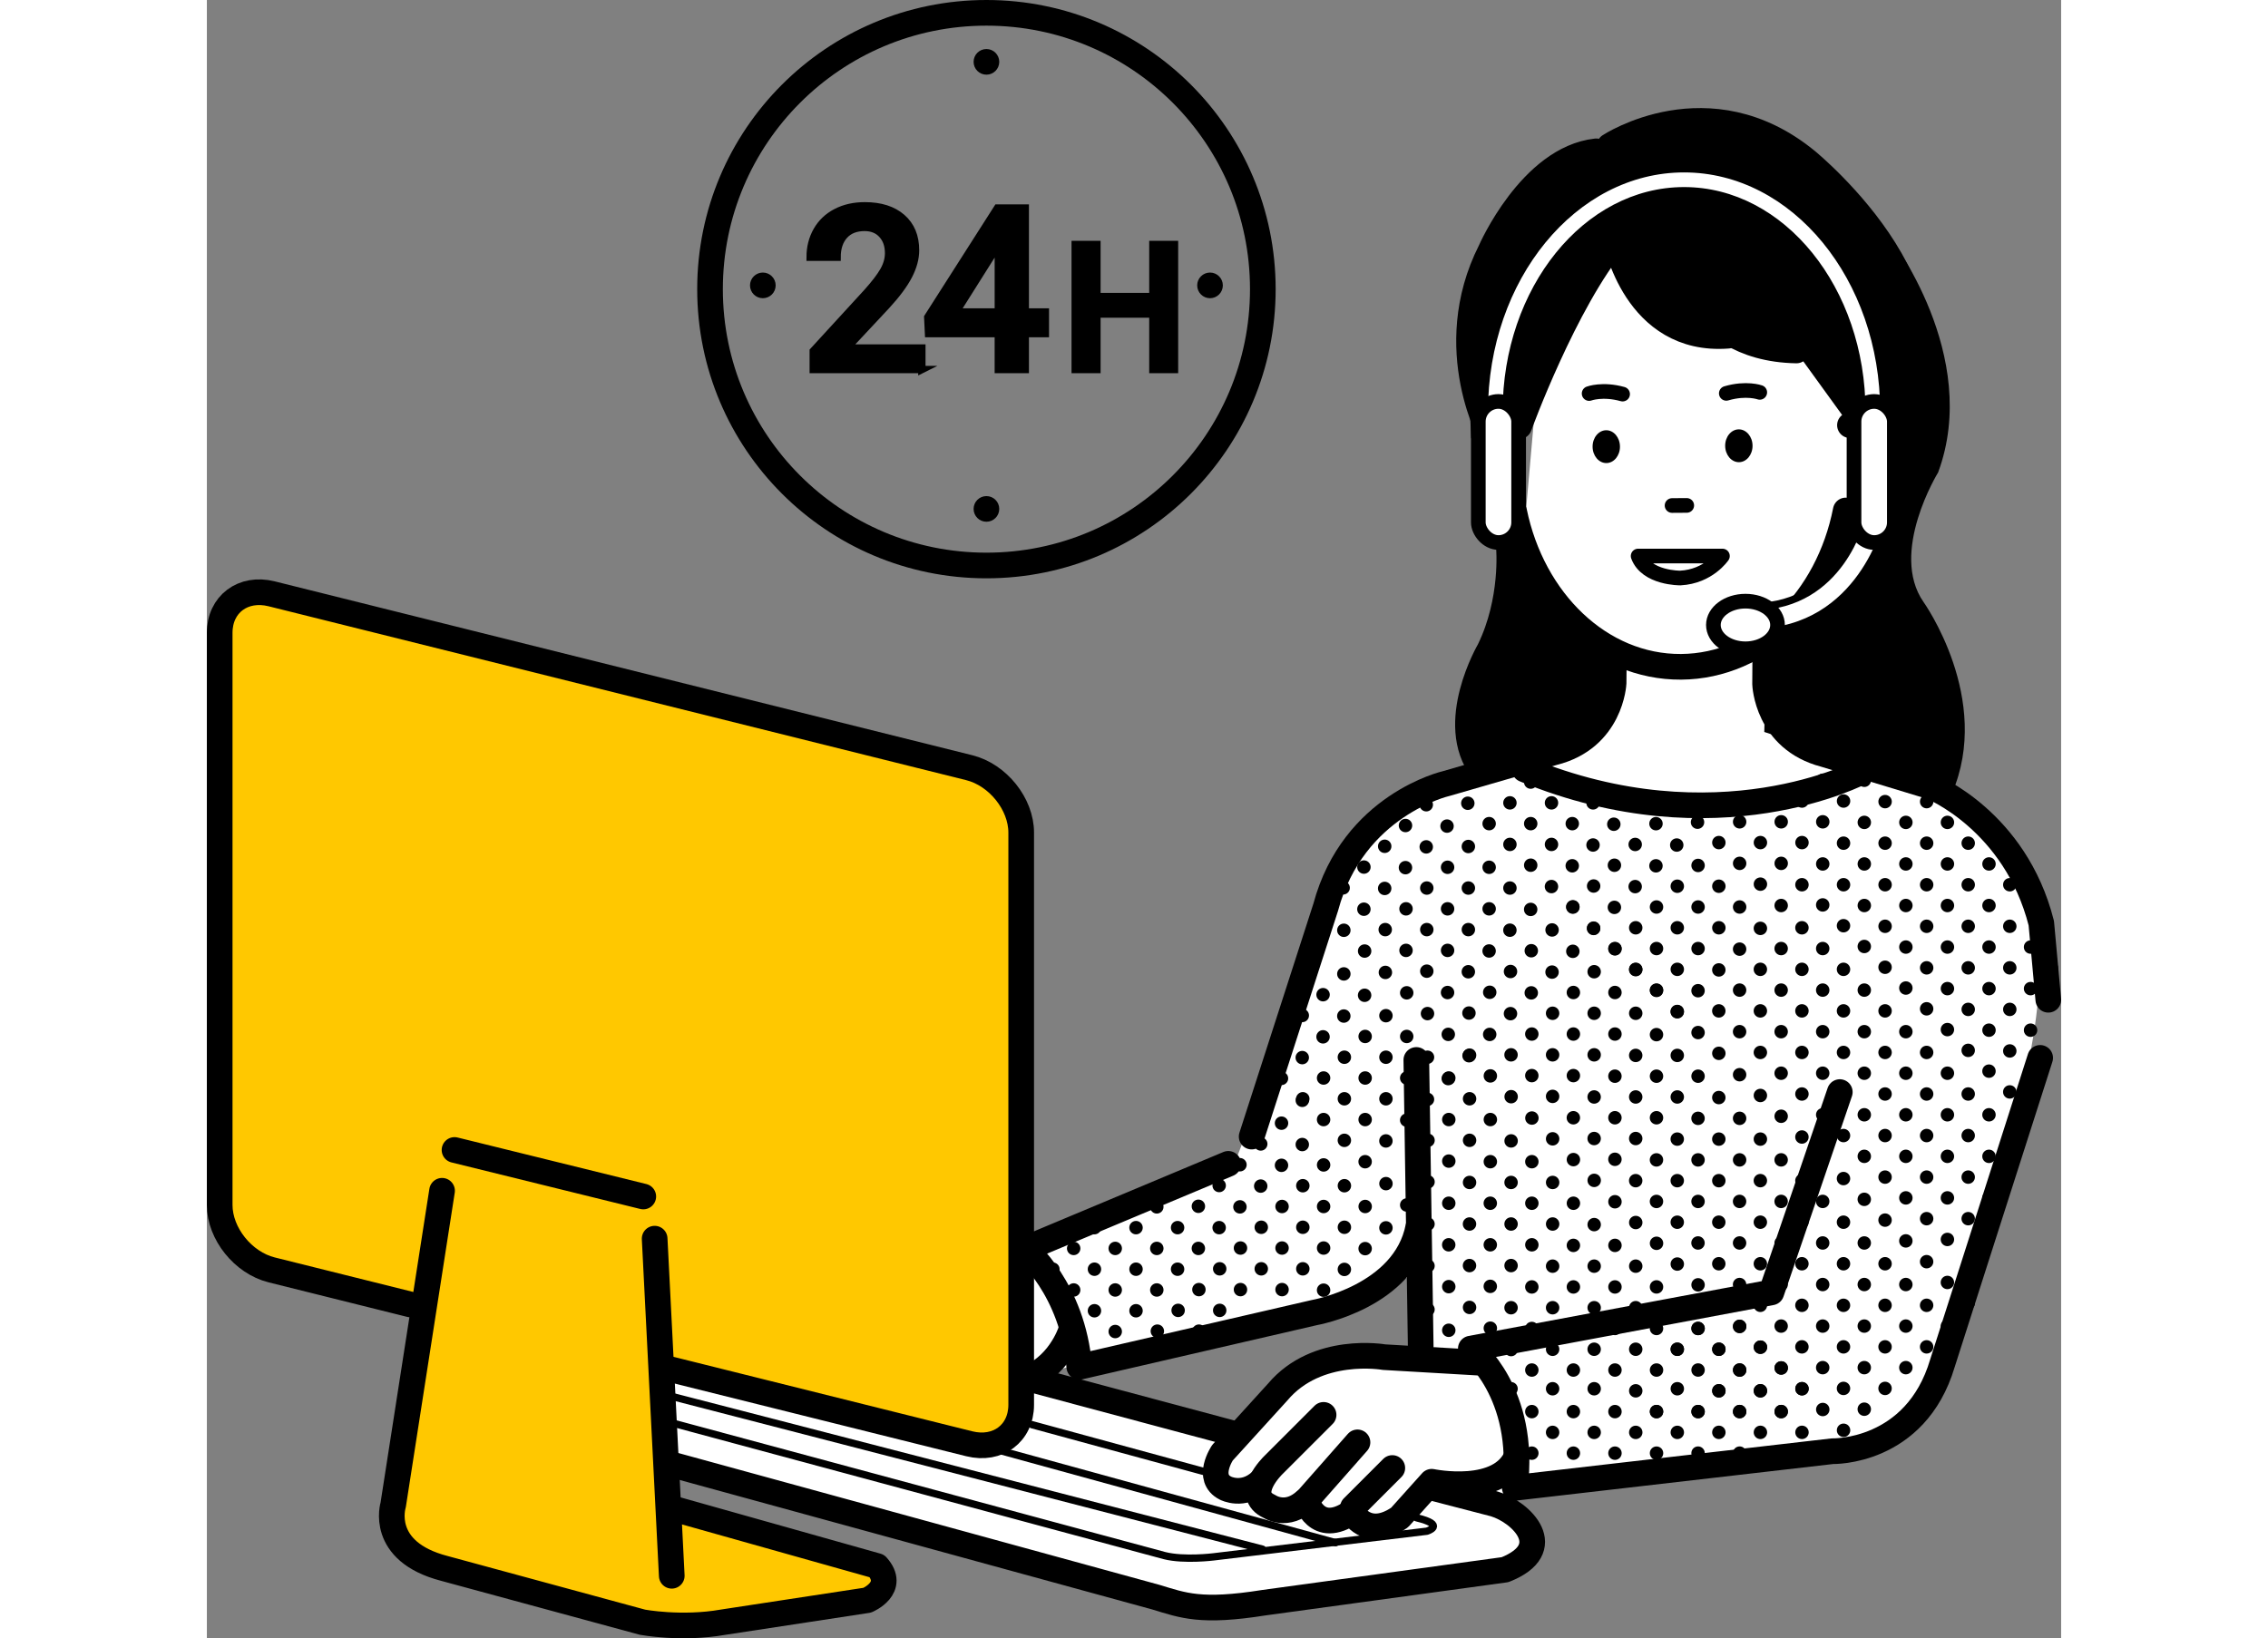 <?xml version="1.0" encoding="UTF-8"?><svg id="_レイヤー_2" xmlns="http://www.w3.org/2000/svg" width="364" height="263" viewBox="0 0 252.943 223.535"><rect x="0" y="0" width="252.943" height="223.535" fill="#808080" stroke="none"/><g id="_レイヤー_1-2"><g><path d="M229.536,32.3s12.552,16.186,6.624,32.165c0,0-6.71,10.908-1.985,17.68,0,0,9.441,13.228,3.866,26.134l-22.076-7.248s-8.656-2.286-3.213-13.756l16.783-54.975Z"/><path d="M1.916,83.591l.167,81.333,4.333,6.833,22.334,6.5-4,28.833,3.666,4.833,31.667,9.333,16-.833,16.5-4.833-28.667-10.167,.167-5.333,65.167,17.833,14.958,.75,31.042-4.25,5.333-3.667-3.333-5.167,0-2,42.833-5,9.333-2.333,7.167-6.833,10.5-38.667c9.667-35.667-7.667-40.5-7.667-40.5l-20.217-14.235,9.717-23.598-.333-16.167-7.5-16.167c-4.667-31-38.333-2.333-38.333-2.333l-4.5,51.167,7.5,10.833-22.5,10.667-7.834,8.667-15.166,39.5-30,10.667,1.333-55-5.5-8.833L8.583,81.425l-6.667,2.167Zm112.167,103.833l50-13.167,1.5,9.833-13.667,1-5.833,4.833-5.333,5.5-26.667-8Z" fill="#fff"/><polygon points="31.533 149.439 25.417 205.34 28.416 211.925 60.083 221.258 66.283 222.189 86.033 219.939 93.033 214.939 63.533 206.439 62.283 153.189 31.533 149.439" fill="#ffc800"/><polygon points="2.283 83.939 8.033 81.439 105.283 105.189 110.783 111.939 111.533 192.439 107.283 197.189 62.033 185.939 60.033 162.939 33.533 157.189 29.283 178.439 6.033 172.939 1.783 164.689 2.283 83.939" fill="#ffc800"/><polygon points="172.461 59.805 171.701 41.954 177.949 29.373 188.23 20.768 198.305 17.494 211.189 17.708 227.452 31.696 234.145 45.827 229.404 58.727 223.527 57.256 216.814 47.984 206.885 45.239 197.233 43.026 190.502 33.92 179.635 58.565 172.461 59.805"/><path d="M223.56,69.651c-2.383,12.17-11.508,21.259-22.463,21.331-10.997,.072-20.271-8.968-22.77-21.178" fill="none" stroke="#000" stroke-linecap="round" stroke-linejoin="round" stroke-width="3.5"/><path d="M224.135,58.013c4.06-.027,7.374,3.529,7.403,7.942,.029,4.413-3.239,8.011-7.298,8.038" fill="none" stroke="#000" stroke-linecap="round" stroke-linejoin="round" stroke-width="3.5"/><path d="M191.928,89.477l-.034,3.727s-.341,7.529-8.221,9.478l-14.639,4.238s-12.664,2.883-16.408,16.859l-10.105,31.302" fill="none" stroke="#000" stroke-linecap="round" stroke-linejoin="round" stroke-width="3.5"/><path d="M212.593,88.191l-.034,5.144s.242,7.533,8.096,9.585l14.583,4.429s11.436,4.582,14.997,18.606l.958,10.458" fill="none" stroke="#000" stroke-linecap="round" stroke-linejoin="round" stroke-width="3.5"/><path d="M188.555,53.696s1.832-.687,4.567,.076" fill="none" stroke="#000" stroke-linecap="round" stroke-linejoin="round" stroke-width="2"/><path d="M211.832,53.536s-1.841-.663-4.565,.136" fill="none" stroke="#000" stroke-linecap="round" stroke-linejoin="round" stroke-width="2"/><ellipse cx="190.896" cy="60.943" rx="1.867" ry="2.24" transform="translate(-.395 1.251) rotate(-.375)"/><ellipse cx="208.981" cy="60.823" rx="1.867" ry="2.24" transform="translate(-.394 1.369) rotate(-.375)"/><line x1="199.869" y1="68.974" x2="201.873" y2="68.961" fill="none" stroke="#000" stroke-linecap="round" stroke-linejoin="round" stroke-width="2"/><path d="M179.008,58.163s6.183-16.992,13.209-25.423c0,0,2.599,14.05,15.277,13.068" fill="none" stroke="#000" stroke-linecap="round" stroke-linejoin="round" stroke-width="3.5"/><path d="M200.274,33.464s1.463,14.081,16.559,14.355" fill="none" stroke="#000" stroke-linecap="round" stroke-linejoin="round" stroke-width="3.5"/><path d="M175.449,60.04s-7.14-12.372-.333-25.833c0,0,5.475-12.571,14.413-13.561" fill="none" stroke="#000" stroke-linecap="round" stroke-linejoin="round" stroke-width="3.5"/><path d="M191.337,19.929s13.534-8.936,26.896,2.019c0,0,24.916,20.334,10.299,36.082" fill="none" stroke="#000" stroke-linecap="round" stroke-linejoin="round" stroke-width="3.5"/><path d="M225.748,105.287s-19.736,10.538-45.999-.301" fill="none" stroke="#000" stroke-linecap="round" stroke-linejoin="round" stroke-width="3.5"/><path d="M177.615,74.706s.667,7.167-2.667,14c0,0-5.858,9.983-.983,16.358" fill="none" stroke="#000" stroke-linecap="round" stroke-linejoin="round" stroke-width="3.5"/><path d="M226.851,74.159s-.288,7.002,2.078,11.987c0,0,7.41,9.368,.487,19.183" fill="none" stroke="#000" stroke-linecap="round" stroke-linejoin="round" stroke-width="3.5"/><polygon points="224.56 74.13 212.752 87.275 212.449 99.873 229.084 105.293 232.391 97.938 228.655 87.478 224.56 74.13"/><path d="M179.449,77.54l5.5,6.407,6.72,6.088-.632,8.984-7.566,4.885-9.104,2.037s-4.839-7.457-.919-12.734c0,0,5.016-12.755,6-15.667Z"/><g><path d="M225.757,56.65v-.5c0-16.611-10.879-30.125-24.25-30.125s-24.25,13.514-24.25,30.125v.5h-3v-.5c0-18.265,12.225-33.125,27.25-33.125s27.25,14.86,27.25,33.125v.5h-3Z" fill="#fff"/><path d="M201.507,23.525c14.75,0,26.75,14.636,26.75,32.625h-2c0-16.887-11.103-30.625-24.75-30.625s-24.75,13.738-24.75,30.625h-2c0-17.989,12-32.625,26.75-32.625m0-1c-15.301,0-27.75,15.084-27.75,33.625v1h4v-1c0-16.335,10.654-29.625,23.75-29.625,13.096,0,23.75,13.29,23.75,29.625v1h4v-1c0-18.541-12.449-33.625-27.75-33.625h0Z"/></g><rect x="173.44" y="54.775" width="5.5" height="19.25" rx="2.75" ry="2.75" fill="#fff" stroke="#000" stroke-miterlimit="10" stroke-width="2"/><g><path d="M210.723,82.784l.5-.009c11.708-.22,14.464-11.887,14.575-12.383l.11-.487,3.415,.763-.108,.488c-.033,.148-3.478,14.847-17.926,15.12l-.5,.009-.066-3.5Z" fill="#fff"/><path d="M226.287,70.502l2.44,.545c-.032,.145-3.377,14.463-17.447,14.729l-.047-2.5c12.083-.228,14.938-12.261,15.054-12.773m-.757-1.194l-.219,.974c-.108,.481-2.777,11.78-14.097,11.993l-1,.019,.019,1,.047,2.5,.019,1,1-.019c14.837-.28,18.37-15.358,18.404-15.511l.218-.976-.976-.218-2.44-.545-.975-.218h0Z"/></g><rect x="224.69" y="54.775" width="5.5" height="19.25" rx="2.75" ry="2.75" fill="#fff" stroke="#000" stroke-miterlimit="10" stroke-width="2"/><ellipse cx="209.882" cy="85.275" rx="4.375" ry="3.25" fill="#fff" stroke="#000" stroke-miterlimit="10" stroke-width="2"/><path d="M62.993,186.77l41.004,10.223c3.898,.972,7.087-1.422,7.087-5.32l0-78.072c0-3.898-3.189-7.882-7.087-8.854L8.837,81.022c-3.898-.972-7.087,1.422-7.087,5.32l-0,78.072c-0,3.898,3.189,7.882,7.087,8.854l18.922,4.718" fill="none" stroke="#000" stroke-linecap="round" stroke-linejoin="round" stroke-width="3.5"/><line x1="61.083" y1="169.007" x2="63.417" y2="215.007" fill="none" stroke="#000" stroke-linecap="round" stroke-linejoin="round" stroke-width="3.5"/><path d="M32.083,162.474l-6.667,42.866s-2,6.333,7,8.667l27,7.333s5.333,1,11,0l19.667-3s4-1.667,1.333-4.667l-27.958-7.874" fill="none" stroke="#000" stroke-linecap="round" stroke-linejoin="round" stroke-width="3.5"/><line x1="59.533" y1="163.256" x2="33.783" y2="156.906" fill="none" stroke="#000" stroke-linecap="round" stroke-linejoin="round" stroke-width="3.5"/><path d="M222.75,149.007l-9.333,27.333-41,7.667s7.667,6,6,19l43.333-5s11.333,.333,15-12l13.333-41.667" fill="none" stroke="#000" stroke-linecap="round" stroke-linejoin="round" stroke-width="3.5"/><path d="M139.333,158.8l-27.75,11.625s6.55,5.368,7.425,16.076l32.075-7.409s12.333-2.167,14.167-11.667" fill="none" stroke="#000" stroke-linecap="round" stroke-linejoin="round" stroke-width="3.5"/><line x1="140.333" y1="195.675" x2="111.833" y2="188.05" fill="none" stroke="#000" stroke-linecap="round" stroke-linejoin="round" stroke-width="3.5"/><path d="M63.333,199.8l66.125,18.125c3.712,1.123,6.125,2.125,14.75,.75l32.875-4.5c7.25-2.875,2.27-7.845-1.442-8.968l-8.308-2.157" fill="none" stroke="#000" stroke-linecap="round" stroke-linejoin="round" stroke-width="3.5"/><path d="M173.458,185.925l-12.875-.75s-9.125-1.625-14.5,4.75l-7.542,8.292s-2.333,3.458,.417,4.833c0,0,2.375,1.25,4.75-.875" fill="none" stroke="#000" stroke-linecap="round" stroke-linejoin="round" stroke-width="3.5"/><path d="M152.333,193.05l-6.875,6.875s-4.125,4-.5,5.625c0,0,2.375,1.625,5-.875,0,0,1.375,5,6.25,1.625,0,0,2,3.875,6.5,.75l4.375-4.875s9.5,1.999,11.667-3.667" fill="none" stroke="#000" stroke-linecap="round" stroke-linejoin="round" stroke-width="3.5"/><line x1="156.958" y1="196.8" x2="150.458" y2="204.175" fill="none" stroke="#000" stroke-linecap="round" stroke-linejoin="round" stroke-width="3.5"/><line x1="161.708" y1="200.3" x2="156.333" y2="205.675" fill="none" stroke="#000" stroke-linecap="round" stroke-linejoin="round" stroke-width="3.5"/><path d="M117.833,181.675s-1.625,5.125-6.625,6.625" fill="none" stroke="#000" stroke-linecap="round" stroke-linejoin="round" stroke-width="3.5"/><line x1="164.984" y1="144.624" x2="165.583" y2="183.758" fill="none" stroke="#000" stroke-linecap="round" stroke-linejoin="round" stroke-width="3.5"/><g><circle cx="220.42" cy="123.471" r=".917"/><circle cx="217.585" cy="126.59" r=".917"/><circle cx="214.75" cy="129.425" r=".917"/><circle cx="211.915" cy="132.26" r=".917"/><circle cx="209.08" cy="135.095" r=".917"/><circle cx="206.245" cy="137.93" r=".917"/></g><g><circle cx="223.255" cy="126.306" r=".917"/><circle cx="220.42" cy="129.425" r=".917"/><circle cx="217.585" cy="132.26" r=".917"/><circle cx="214.75" cy="135.095" r=".917"/><circle cx="211.915" cy="137.93" r=".917"/><circle cx="209.08" cy="140.765" r=".917"/></g><g><circle cx="226.09" cy="129.141" r=".917"/><circle cx="223.255" cy="132.26" r=".917"/><circle cx="220.42" cy="135.095" r=".917"/><circle cx="217.585" cy="137.93" r=".917"/><circle cx="214.75" cy="140.765" r=".917"/><circle cx="211.915" cy="143.6" r=".917"/></g><g><circle cx="228.925" cy="131.976" r=".917"/><circle cx="226.09" cy="135.095" r=".917"/><circle cx="223.255" cy="137.93" r=".917"/><circle cx="220.42" cy="140.765" r=".917"/><circle cx="217.585" cy="143.6" r=".917"/><circle cx="214.75" cy="146.435" r=".917"/></g><g><circle cx="231.76" cy="134.811" r=".917"/><circle cx="228.925" cy="137.93" r=".917"/><circle cx="226.09" cy="140.765" r=".917"/><circle cx="223.255" cy="143.6" r=".917"/><circle cx="220.42" cy="146.435" r=".917"/><circle cx="217.585" cy="149.27" r=".917"/></g><g><circle cx="234.595" cy="137.646" r=".917"/><circle cx="231.76" cy="140.765" r=".917"/><circle cx="228.925" cy="143.6" r=".917"/><circle cx="226.09" cy="146.435" r=".917"/><circle cx="223.255" cy="149.27" r=".917"/><circle cx="220.42" cy="152.105" r=".917"/></g><g><circle cx="237.43" cy="140.481" r=".917"/><circle cx="234.595" cy="143.6" r=".917"/><circle cx="231.76" cy="146.435" r=".917"/><circle cx="228.925" cy="149.27" r=".917"/><circle cx="226.09" cy="152.105" r=".917"/><circle cx="223.255" cy="154.94" r=".917"/></g><g><circle cx="240.265" cy="143.316" r=".917"/><circle cx="237.43" cy="146.435" r=".917"/><circle cx="234.595" cy="149.27" r=".917"/><circle cx="231.76" cy="152.105" r=".917"/><circle cx="228.925" cy="154.94" r=".917"/><circle cx="226.09" cy="157.775" r=".917"/></g><g><circle cx="243.1" cy="146.151" r=".917"/><circle cx="240.265" cy="149.27" r=".917"/><circle cx="237.43" cy="152.105" r=".917"/><circle cx="234.595" cy="154.94" r=".917"/><circle cx="231.76" cy="157.775" r=".917"/><circle cx="228.925" cy="160.61" r=".917"/></g><g><circle cx="245.935" cy="148.986" r=".917"/><circle cx="243.1" cy="152.105" r=".917"/><circle cx="240.265" cy="154.94" r=".917"/><circle cx="237.43" cy="157.775" r=".917"/><circle cx="234.595" cy="160.61" r=".917"/><circle cx="231.76" cy="163.445" r=".917"/></g><g><circle cx="245.935" cy="154.94" r=".917"/><circle cx="243.1" cy="157.775" r=".917"/><circle cx="240.265" cy="160.61" r=".917"/><circle cx="237.43" cy="163.445" r=".917"/><circle cx="234.595" cy="166.28" r=".917"/></g><g><circle cx="243.1" cy="163.445" r=".917"/><circle cx="240.265" cy="166.28" r=".917"/><circle cx="237.43" cy="169.115" r=".917"/></g><g><circle cx="197.748" cy="135.136" r=".917"/><circle cx="194.913" cy="138.255" r=".917"/><circle cx="192.078" cy="141.09" r=".917"/><circle cx="189.243" cy="143.925" r=".917"/><circle cx="186.408" cy="146.76" r=".917"/><circle cx="183.573" cy="149.595" r=".917"/></g><g><circle cx="194.913" cy="132.301" r=".917"/><circle cx="192.078" cy="135.42" r=".917"/><circle cx="189.243" cy="138.255" r=".917"/><circle cx="186.408" cy="141.09" r=".917"/><circle cx="183.573" cy="143.925" r=".917"/><circle cx="180.738" cy="146.76" r=".917"/></g><g><circle cx="192.078" cy="129.466" r=".917"/><circle cx="189.243" cy="132.585" r=".917"/><circle cx="186.408" cy="135.42" r=".917"/><circle cx="183.573" cy="138.255" r=".917"/><circle cx="180.738" cy="141.09" r=".917"/><circle cx="177.903" cy="143.925" r=".917"/></g><g><circle cx="206.25" cy="143.721" r=".917"/><circle cx="203.415" cy="146.84" r=".917"/><circle cx="200.58" cy="149.675" r=".917"/><circle cx="197.745" cy="152.51" r=".917"/><circle cx="194.91" cy="155.345" r=".917"/><circle cx="192.075" cy="158.18" r=".917"/></g><g><circle cx="203.415" cy="140.886" r=".917"/><circle cx="200.58" cy="144.005" r=".917"/><circle cx="197.745" cy="146.84" r=".917"/><circle cx="194.91" cy="149.675" r=".917"/><circle cx="192.075" cy="152.51" r=".917"/><circle cx="189.24" cy="155.345" r=".917"/></g><g><circle cx="200.58" cy="138.051" r=".917"/><circle cx="197.745" cy="141.17" r=".917"/><circle cx="194.91" cy="144.005" r=".917"/><circle cx="192.075" cy="146.84" r=".917"/><circle cx="189.24" cy="149.675" r=".917"/><circle cx="186.405" cy="152.51" r=".917"/></g><g><circle cx="186.337" cy="123.768" r=".917"/><circle cx="183.502" cy="126.886" r=".917"/><circle cx="180.667" cy="129.721" r=".917"/><circle cx="177.832" cy="132.556" r=".917"/><circle cx="174.997" cy="135.391" r=".917"/><circle cx="172.162" cy="138.226" r=".917"/></g><g><circle cx="189.168" cy="126.683" r=".917"/><circle cx="186.333" cy="129.801" r=".917"/><circle cx="183.498" cy="132.636" r=".917"/><circle cx="180.663" cy="135.471" r=".917"/><circle cx="177.828" cy="138.306" r=".917"/><circle cx="174.993" cy="141.141" r=".917"/></g><circle cx="211.922" cy="120.636" r=".917"/><circle cx="209.087" cy="123.755" r=".917"/><circle cx="206.252" cy="126.59" r=".917"/><circle cx="203.417" cy="129.425" r=".917"/><circle cx="200.582" cy="132.26" r=".917"/><circle cx="197.747" cy="135.095" r=".917"/><circle cx="209.087" cy="117.801" r=".917"/><circle cx="206.252" cy="120.92" r=".917"/><circle cx="203.417" cy="123.755" r=".917"/><circle cx="200.582" cy="126.59" r=".917"/><circle cx="197.747" cy="129.425" r=".917"/><circle cx="194.912" cy="132.26" r=".917"/><g><circle cx="206.252" cy="114.966" r=".917"/><circle cx="203.417" cy="118.085" r=".917"/><circle cx="200.582" cy="120.92" r=".917"/><circle cx="197.747" cy="123.755" r=".917"/><circle cx="194.912" cy="126.59" r=".917"/><circle cx="192.077" cy="129.425" r=".917"/></g><circle cx="214.753" cy="123.551" r=".917"/><circle cx="214.757" cy="117.801" r=".917"/><circle cx="211.922" cy="114.966" r=".917"/><circle cx="209.087" cy="112.131" r=".917"/><circle cx="217.588" cy="120.716" r=".917"/><circle cx="217.592" cy="114.966" r=".917"/><circle cx="214.757" cy="112.131" r=".917"/><circle cx="220.423" cy="117.881" r=".917"/><circle cx="220.427" cy="112.131" r=".917"/><circle cx="217.592" cy="109.296" r=".917"/><circle cx="223.258" cy="115.046" r=".917"/><circle cx="223.262" cy="109.296" r=".917"/><circle cx="220.427" cy="106.461" r=".917"/><circle cx="226.093" cy="112.211" r=".917"/><circle cx="226.097" cy="106.461" r=".917"/><circle cx="223.262" cy="103.626" r=".917"/><circle cx="228.928" cy="109.376" r=".917"/><circle cx="223.258" cy="120.716" r=".917"/><circle cx="226.093" cy="117.881" r=".917"/><circle cx="228.928" cy="115.046" r=".917"/><circle cx="231.763" cy="112.211" r=".917"/><circle cx="226.093" cy="123.551" r=".917"/><circle cx="228.928" cy="120.716" r=".917"/><circle cx="231.763" cy="117.881" r=".917"/><circle cx="234.598" cy="115.046" r=".917"/><circle cx="228.928" cy="126.386" r=".917"/><circle cx="231.763" cy="123.551" r=".917"/><circle cx="234.598" cy="120.716" r=".917"/><circle cx="237.433" cy="117.881" r=".917"/><circle cx="231.763" cy="129.221" r=".917"/><circle cx="234.598" cy="126.386" r=".917"/><circle cx="237.433" cy="123.551" r=".917"/><circle cx="240.268" cy="120.716" r=".917"/><circle cx="234.598" cy="132.056" r=".917"/><circle cx="237.433" cy="129.221" r=".917"/><circle cx="240.268" cy="126.386" r=".917"/><circle cx="243.103" cy="123.551" r=".917"/><circle cx="234.598" cy="109.376" r=".917"/><circle cx="237.433" cy="112.211" r=".917"/><circle cx="240.268" cy="115.046" r=".917"/><circle cx="243.103" cy="117.881" r=".917"/><circle cx="245.938" cy="120.716" r=".917"/><circle cx="237.433" cy="134.891" r=".917"/><circle cx="240.268" cy="132.056" r=".917"/><circle cx="243.103" cy="129.221" r=".917"/><circle cx="245.938" cy="126.386" r=".917"/><circle cx="240.268" cy="137.726" r=".917"/><circle cx="243.103" cy="134.891" r=".917"/><circle cx="245.938" cy="132.056" r=".917"/><circle cx="248.773" cy="129.221" r=".917"/><circle cx="243.103" cy="140.561" r=".917"/><circle cx="245.938" cy="137.726" r=".917"/><circle cx="248.773" cy="134.891" r=".917"/><circle cx="251.608" cy="132.056" r=".917"/><circle cx="245.938" cy="143.396" r=".917"/><circle cx="248.773" cy="140.561" r=".917"/><circle cx="211.918" cy="126.67" r=".917"/><circle cx="209.083" cy="129.505" r=".917"/><circle cx="206.248" cy="132.34" r=".917"/><circle cx="203.413" cy="135.175" r=".917"/><circle cx="200.578" cy="138.01" r=".917"/><g><circle cx="200.51" cy="109.268" r=".917"/><circle cx="197.675" cy="112.386" r=".917"/><circle cx="194.84" cy="115.221" r=".917"/><circle cx="192.005" cy="118.056" r=".917"/><circle cx="189.17" cy="120.891" r=".917"/><circle cx="186.335" cy="123.726" r=".917"/></g><g><circle cx="203.342" cy="112.183" r=".917"/><circle cx="200.507" cy="115.301" r=".917"/><circle cx="197.672" cy="118.136" r=".917"/><circle cx="194.837" cy="120.971" r=".917"/><circle cx="192.002" cy="123.806" r=".917"/><circle cx="189.167" cy="126.641" r=".917"/></g><circle cx="180.587" cy="118.051" r=".917"/><circle cx="177.752" cy="121.17" r=".917"/><circle cx="174.917" cy="124.005" r=".917"/><circle cx="172.082" cy="126.84" r=".917"/><circle cx="169.247" cy="129.675" r=".917"/><circle cx="166.412" cy="132.51" r=".917"/><g><circle cx="177.752" cy="115.216" r=".917"/><circle cx="174.917" cy="118.335" r=".917"/><circle cx="172.082" cy="121.17" r=".917"/><circle cx="169.247" cy="124.005" r=".917"/><circle cx="166.412" cy="126.84" r=".917"/><circle cx="163.577" cy="129.675" r=".917"/></g><g><circle cx="174.917" cy="112.381" r=".917"/><circle cx="172.082" cy="115.5" r=".917"/><circle cx="169.247" cy="118.335" r=".917"/><circle cx="166.412" cy="121.17" r=".917"/><circle cx="163.577" cy="124.005" r=".917"/><circle cx="160.742" cy="126.84" r=".917"/></g><circle cx="183.418" cy="120.966" r=".917"/><circle cx="183.422" cy="115.216" r=".917"/><circle cx="186.253" cy="118.131" r=".917"/><circle cx="186.257" cy="112.381" r=".917"/><circle cx="180.587" cy="112.381" r=".917"/><circle cx="183.422" cy="109.546" r=".917"/><circle cx="177.752" cy="109.546" r=".917"/><circle cx="180.587" cy="106.711" r=".917"/><circle cx="189.088" cy="115.296" r=".917"/><circle cx="189.092" cy="109.546" r=".917"/><circle cx="191.923" cy="112.461" r=".917"/><circle cx="180.583" cy="124.085" r=".917"/><circle cx="177.748" cy="126.92" r=".917"/><circle cx="174.913" cy="129.755" r=".917"/><circle cx="172.078" cy="132.59" r=".917"/><circle cx="169.243" cy="135.425" r=".917"/><g><circle cx="169.175" cy="106.683" r=".917"/><circle cx="166.34" cy="109.801" r=".917"/><circle cx="163.505" cy="112.636" r=".917"/><circle cx="160.67" cy="115.471" r=".917"/><circle cx="157.835" cy="118.306" r=".917"/><circle cx="155" cy="121.141" r=".917"/></g><g><circle cx="172.007" cy="109.598" r=".917"/><circle cx="169.172" cy="112.716" r=".917"/><circle cx="166.337" cy="115.551" r=".917"/><circle cx="163.502" cy="118.386" r=".917"/><circle cx="160.667" cy="121.221" r=".917"/><circle cx="157.832" cy="124.056" r=".917"/></g><g><circle cx="169.343" cy="141.134" r=".917"/><circle cx="166.508" cy="144.253" r=".917"/><circle cx="163.673" cy="147.088" r=".917"/><circle cx="160.838" cy="149.923" r=".917"/><circle cx="158.003" cy="152.758" r=".917"/><circle cx="155.168" cy="155.593" r=".917"/></g><g><circle cx="166.508" cy="138.299" r=".917"/><circle cx="163.673" cy="141.418" r=".917"/><circle cx="160.838" cy="144.253" r=".917"/><circle cx="158.003" cy="147.088" r=".917"/><circle cx="155.168" cy="149.923" r=".917"/><circle cx="152.333" cy="152.758" r=".917"/></g><g><circle cx="163.673" cy="135.464" r=".917"/><circle cx="160.838" cy="138.583" r=".917"/><circle cx="158.003" cy="141.418" r=".917"/><circle cx="155.168" cy="144.253" r=".917"/><circle cx="152.333" cy="147.088" r=".917"/><circle cx="149.498" cy="149.923" r=".917"/></g><g><circle cx="172.175" cy="144.049" r=".917"/><circle cx="169.34" cy="147.168" r=".917"/><circle cx="166.505" cy="150.003" r=".917"/><circle cx="163.67" cy="152.838" r=".917"/><circle cx="160.835" cy="155.673" r=".917"/><circle cx="158" cy="158.508" r=".917"/></g><circle cx="157.932" cy="129.766" r=".917"/><circle cx="155.097" cy="126.931" r=".917"/><circle cx="155.097" cy="132.884" r=".917"/><circle cx="152.262" cy="135.719" r=".917"/><circle cx="149.427" cy="138.554" r=".917"/><circle cx="146.592" cy="141.389" r=".917"/><g><circle cx="160.763" cy="132.681" r=".917"/><circle cx="157.928" cy="135.799" r=".917"/><circle cx="155.093" cy="138.634" r=".917"/><circle cx="152.258" cy="141.469" r=".917"/><circle cx="149.423" cy="144.304" r=".917"/><circle cx="146.588" cy="147.139" r=".917"/></g><g><circle cx="160.842" cy="161.5" r=".917"/><circle cx="158.007" cy="164.618" r=".917"/><circle cx="155.172" cy="167.453" r=".917"/><circle cx="152.337" cy="170.288" r=".917"/><circle cx="149.502" cy="173.123" r=".917"/><circle cx="146.667" cy="175.958" r=".917"/></g><circle cx="155.172" cy="161.783" r=".917"/><circle cx="152.337" cy="164.618" r=".917"/><circle cx="149.502" cy="167.453" r=".917"/><circle cx="146.667" cy="170.288" r=".917"/><circle cx="143.832" cy="173.123" r=".917"/><circle cx="152.337" cy="158.948" r=".917"/><circle cx="149.502" cy="161.783" r=".917"/><circle cx="146.667" cy="164.618" r=".917"/><circle cx="143.832" cy="167.453" r=".917"/><circle cx="140.997" cy="170.288" r=".917"/><g><circle cx="163.673" cy="164.415" r=".917"/><circle cx="160.838" cy="167.533" r=".917"/><circle cx="158.003" cy="170.368" r=".917"/><circle cx="155.168" cy="173.203" r=".917"/><circle cx="152.333" cy="176.038" r=".917"/><circle cx="149.498" cy="178.873" r=".917"/></g><g><circle cx="149.43" cy="150.131" r=".917"/><circle cx="146.595" cy="153.25" r=".917"/><circle cx="143.76" cy="156.085" r=".917"/><circle cx="140.925" cy="158.92" r=".917"/><circle cx="138.09" cy="161.755" r=".917"/><circle cx="135.255" cy="164.59" r=".917"/></g><circle cx="149.427" cy="156.165" r=".917"/><circle cx="146.592" cy="159" r=".917"/><circle cx="143.757" cy="161.835" r=".917"/><circle cx="140.922" cy="164.67" r=".917"/><circle cx="138.087" cy="167.505" r=".917"/><circle cx="140.997" cy="175.958" r=".917"/><circle cx="138.162" cy="173.123" r=".917"/><circle cx="135.252" cy="170.34" r=".917"/><circle cx="138.162" cy="178.793" r=".917"/><circle cx="135.327" cy="175.958" r=".917"/><circle cx="132.417" cy="173.175" r=".917"/><circle cx="135.327" cy="181.628" r=".917"/><circle cx="132.492" cy="178.793" r=".917"/><circle cx="129.582" cy="176.01" r=".917"/><circle cx="129.657" cy="181.628" r=".917"/><circle cx="126.747" cy="178.845" r=".917"/><circle cx="126.822" cy="184.463" r=".917"/><circle cx="123.912" cy="181.68" r=".917"/><circle cx="132.417" cy="167.505" r=".917"/><circle cx="129.582" cy="170.34" r=".917"/><circle cx="126.747" cy="173.175" r=".917"/><circle cx="123.912" cy="176.01" r=".917"/><circle cx="121.077" cy="178.845" r=".917"/><circle cx="129.582" cy="164.67" r=".917"/><circle cx="126.747" cy="167.505" r=".917"/><circle cx="123.912" cy="170.34" r=".917"/><circle cx="121.077" cy="173.175" r=".917"/><circle cx="118.242" cy="176.01" r=".917"/><circle cx="123.912" cy="164.67" r=".917"/><circle cx="121.077" cy="167.505" r=".917"/><circle cx="118.242" cy="170.34" r=".917"/><circle cx="115.407" cy="173.175" r=".917"/><g><circle cx="214.752" cy="152.306" r=".917"/><circle cx="211.917" cy="155.425" r=".917"/><circle cx="209.082" cy="158.26" r=".917"/><circle cx="206.247" cy="161.095" r=".917"/><circle cx="203.412" cy="163.93" r=".917"/><circle cx="200.577" cy="166.765" r=".917"/></g><g><circle cx="211.917" cy="149.471" r=".917"/><circle cx="209.082" cy="152.59" r=".917"/><circle cx="206.247" cy="155.425" r=".917"/><circle cx="203.412" cy="158.26" r=".917"/><circle cx="200.577" cy="161.095" r=".917"/><circle cx="197.742" cy="163.93" r=".917"/></g><g><circle cx="209.082" cy="146.636" r=".917"/><circle cx="206.247" cy="149.755" r=".917"/><circle cx="203.412" cy="152.59" r=".917"/><circle cx="200.577" cy="155.425" r=".917"/><circle cx="197.742" cy="158.26" r=".917"/><circle cx="194.907" cy="161.095" r=".917"/></g><g><circle cx="223.253" cy="160.808" r=".917"/><circle cx="220.418" cy="163.926" r=".917"/><circle cx="217.583" cy="166.761" r=".917"/><circle cx="214.748" cy="169.596" r=".917"/><circle cx="211.913" cy="172.431" r=".917"/><circle cx="209.078" cy="175.266" r=".917"/></g><g><circle cx="220.418" cy="157.973" r=".917"/><circle cx="217.583" cy="161.091" r=".917"/><circle cx="214.748" cy="163.926" r=".917"/><circle cx="211.913" cy="166.761" r=".917"/><circle cx="209.078" cy="169.596" r=".917"/><circle cx="206.243" cy="172.431" r=".917"/></g><g><circle cx="217.583" cy="155.138" r=".917"/><circle cx="214.748" cy="158.256" r=".917"/><circle cx="211.913" cy="161.091" r=".917"/><circle cx="209.078" cy="163.926" r=".917"/><circle cx="206.243" cy="166.761" r=".917"/><circle cx="203.408" cy="169.596" r=".917"/></g><g><circle cx="231.758" cy="169.313" r=".917"/><circle cx="228.923" cy="172.431" r=".917"/><circle cx="226.088" cy="175.266" r=".917"/><circle cx="223.253" cy="178.101" r=".917"/><circle cx="220.418" cy="180.936" r=".917"/><circle cx="217.583" cy="183.771" r=".917"/></g><g><circle cx="228.923" cy="166.478" r=".917"/><circle cx="226.088" cy="169.596" r=".917"/><circle cx="223.253" cy="172.431" r=".917"/><circle cx="220.418" cy="175.266" r=".917"/><circle cx="217.583" cy="178.101" r=".917"/><circle cx="214.748" cy="180.936" r=".917"/></g><g><circle cx="226.088" cy="163.643" r=".917"/><circle cx="223.253" cy="166.761" r=".917"/><circle cx="220.418" cy="169.596" r=".917"/><circle cx="217.583" cy="172.431" r=".917"/><circle cx="214.748" cy="175.266" r=".917"/><circle cx="211.913" cy="178.101" r=".917"/></g><g><circle cx="240.263" cy="177.818" r=".917"/><circle cx="237.428" cy="180.936" r=".917"/><circle cx="234.593" cy="183.771" r=".917"/><circle cx="231.758" cy="186.606" r=".917"/><circle cx="228.923" cy="189.441" r=".917"/><circle cx="226.088" cy="192.276" r=".917"/></g><g><circle cx="237.428" cy="174.983" r=".917"/><circle cx="234.593" cy="178.101" r=".917"/><circle cx="231.758" cy="180.936" r=".917"/><circle cx="228.923" cy="183.771" r=".917"/><circle cx="226.088" cy="186.606" r=".917"/><circle cx="223.253" cy="189.441" r=".917"/></g><g><circle cx="234.593" cy="172.148" r=".917"/><circle cx="231.758" cy="175.266" r=".917"/><circle cx="228.923" cy="178.101" r=".917"/><circle cx="226.088" cy="180.936" r=".917"/><circle cx="223.253" cy="183.771" r=".917"/><circle cx="220.418" cy="186.606" r=".917"/></g><g><circle cx="189.248" cy="161.056" r=".917"/><circle cx="186.413" cy="164.175" r=".917"/><circle cx="183.578" cy="167.01" r=".917"/><circle cx="180.743" cy="169.845" r=".917"/><circle cx="177.908" cy="172.68" r=".917"/><circle cx="175.073" cy="175.515" r=".917"/></g><g><circle cx="186.413" cy="158.221" r=".917"/><circle cx="183.578" cy="161.34" r=".917"/><circle cx="180.743" cy="164.175" r=".917"/><circle cx="177.908" cy="167.01" r=".917"/><circle cx="175.073" cy="169.845" r=".917"/><circle cx="172.238" cy="172.68" r=".917"/></g><g><circle cx="183.578" cy="155.386" r=".917"/><circle cx="180.743" cy="158.505" r=".917"/><circle cx="177.908" cy="161.34" r=".917"/><circle cx="175.073" cy="164.175" r=".917"/><circle cx="172.238" cy="167.01" r=".917"/><circle cx="169.403" cy="169.845" r=".917"/></g><g><circle cx="197.75" cy="169.641" r=".917"/><circle cx="194.915" cy="172.76" r=".917"/><circle cx="192.08" cy="175.595" r=".917"/><circle cx="189.245" cy="178.43" r=".917"/><circle cx="186.41" cy="181.265" r=".917"/><circle cx="183.575" cy="184.1" r=".917"/></g><g><circle cx="194.915" cy="166.806" r=".917"/><circle cx="192.08" cy="169.925" r=".917"/><circle cx="189.245" cy="172.76" r=".917"/><circle cx="186.41" cy="175.595" r=".917"/><circle cx="183.575" cy="178.43" r=".917"/><circle cx="180.74" cy="181.265" r=".917"/></g><g><circle cx="192.08" cy="163.971" r=".917"/><circle cx="189.245" cy="167.09" r=".917"/><circle cx="186.41" cy="169.925" r=".917"/><circle cx="183.575" cy="172.76" r=".917"/><circle cx="180.74" cy="175.595" r=".917"/><circle cx="177.905" cy="178.43" r=".917"/></g><circle cx="175.08" cy="181.224" r=".917"/><g><circle cx="172.245" cy="178.389" r=".917"/><circle cx="169.41" cy="181.508" r=".917"/></g><g><circle cx="169.41" cy="175.554" r=".917"/><circle cx="166.575" cy="178.673" r=".917"/></g><circle cx="166.575" cy="172.719" r=".917"/><circle cx="177.912" cy="184.139" r=".917"/><g><circle cx="177.918" cy="149.636" r=".917"/><circle cx="175.083" cy="152.755" r=".917"/><circle cx="172.248" cy="155.59" r=".917"/><circle cx="169.413" cy="158.425" r=".917"/><circle cx="166.578" cy="161.26" r=".917"/></g><g><circle cx="175.083" cy="146.801" r=".917"/><circle cx="172.248" cy="149.92" r=".917"/><circle cx="169.413" cy="152.755" r=".917"/><circle cx="166.578" cy="155.59" r=".917"/></g><g><circle cx="172.248" cy="143.966" r=".917"/><circle cx="169.413" cy="147.085" r=".917"/></g><g><circle cx="180.75" cy="152.551" r=".917"/><circle cx="177.915" cy="155.67" r=".917"/><circle cx="175.08" cy="158.505" r=".917"/><circle cx="172.245" cy="161.34" r=".917"/><circle cx="169.41" cy="164.175" r=".917"/><circle cx="166.575" cy="167.01" r=".917"/></g><g><circle cx="206.252" cy="178.143" r=".917"/><circle cx="203.417" cy="181.261" r=".917"/><circle cx="200.582" cy="184.096" r=".917"/></g><g><circle cx="209.087" cy="180.978" r=".917"/><circle cx="206.252" cy="184.096" r=".917"/></g><g><circle cx="203.417" cy="175.308" r=".917"/><circle cx="200.582" cy="178.426" r=".917"/><circle cx="197.747" cy="181.261" r=".917"/><circle cx="194.912" cy="184.096" r=".917"/></g><g><circle cx="200.582" cy="172.473" r=".917"/><circle cx="197.747" cy="175.591" r=".917"/><circle cx="194.912" cy="178.426" r=".917"/><circle cx="192.077" cy="181.261" r=".917"/><circle cx="189.242" cy="184.096" r=".917"/></g><circle cx="206.255" cy="178.146" r=".917"/><circle cx="203.42" cy="181.265" r=".917"/><circle cx="200.585" cy="184.1" r=".917"/><circle cx="197.75" cy="186.935" r=".917"/><circle cx="192.08" cy="186.935" r=".917"/><circle cx="186.41" cy="186.935" r=".917"/><circle cx="180.74" cy="186.935" r=".917"/><circle cx="194.915" cy="189.77" r=".917"/><circle cx="192.08" cy="192.605" r=".917"/><circle cx="200.585" cy="189.486" r=".917"/><circle cx="197.75" cy="192.605" r=".917"/><circle cx="194.915" cy="195.44" r=".917"/><circle cx="189.245" cy="195.44" r=".917"/><circle cx="186.41" cy="198.275" r=".917"/><circle cx="192.08" cy="198.275" r=".917"/><circle cx="189.245" cy="201.11" r=".917"/><g><circle cx="189.245" cy="189.486" r=".917"/><circle cx="186.41" cy="192.605" r=".917"/><circle cx="183.575" cy="195.44" r=".917"/><circle cx="180.74" cy="198.275" r=".917"/><circle cx="177.905" cy="201.11" r=".917"/><circle cx="175.07" cy="203.945" r=".917"/></g><g><circle cx="183.575" cy="189.486" r=".917"/><circle cx="180.74" cy="192.605" r=".917"/><circle cx="177.905" cy="195.44" r=".917"/><circle cx="169.4" cy="203.945" r=".917"/></g><circle cx="177.905" cy="189.486" r=".917"/><g><circle cx="214.757" cy="186.648" r=".917"/><circle cx="211.922" cy="189.766" r=".917"/><circle cx="209.087" cy="192.601" r=".917"/></g><g><circle cx="217.592" cy="189.483" r=".917"/><circle cx="214.757" cy="192.601" r=".917"/></g><g><circle cx="211.922" cy="183.813" r=".917"/><circle cx="209.087" cy="186.931" r=".917"/><circle cx="206.252" cy="189.766" r=".917"/><circle cx="203.417" cy="192.601" r=".917"/></g><circle cx="209.087" cy="180.978" r=".917"/><circle cx="206.252" cy="184.096" r=".917"/><circle cx="203.417" cy="186.931" r=".917"/><circle cx="197.747" cy="192.601" r=".917"/><g><circle cx="211.925" cy="183.816" r=".917"/><circle cx="209.09" cy="186.935" r=".917"/><circle cx="206.255" cy="189.77" r=".917"/><circle cx="203.42" cy="192.605" r=".917"/><circle cx="200.585" cy="195.44" r=".917"/><circle cx="197.75" cy="198.275" r=".917"/></g><g><circle cx="220.427" cy="192.318" r=".917"/><circle cx="217.592" cy="195.436" r=".917"/><circle cx="214.757" cy="198.271" r=".917"/></g><g><circle cx="223.262" cy="195.153" r=".917"/><circle cx="220.427" cy="198.271" r=".917"/></g><g><circle cx="217.592" cy="189.483" r=".917"/><circle cx="214.757" cy="192.601" r=".917"/><circle cx="211.922" cy="195.436" r=".917"/><circle cx="209.087" cy="198.271" r=".917"/></g><g><circle cx="214.757" cy="186.648" r=".917"/><circle cx="211.922" cy="189.766" r=".917"/><circle cx="209.087" cy="192.601" r=".917"/><circle cx="206.252" cy="195.436" r=".917"/><circle cx="203.417" cy="198.271" r=".917"/></g><path d="M63.25,194.091l67.399,18.167c2.667,.667,6.667,.167,6.667,.167l29.101-3.5s2.766-.833-1.4-1.833" fill="none" stroke="#000" stroke-linecap="round" stroke-linejoin="round"/><line x1="136.417" y1="200.892" x2="112.566" y2="194.392" fill="none" stroke="#000" stroke-linecap="round" stroke-linejoin="round"/><line x1="153.966" y1="210.492" x2="106.281" y2="197.392" fill="none" stroke="#000" stroke-linecap="round" stroke-linejoin="round"/><line x1="144.001" y1="211.375" x2="63.083" y2="190.442" fill="none" stroke="#000" stroke-linecap="round" stroke-linejoin="round"/><path d="M195.24,75.866h11.5s-1.875,2.799-5.75,3c0,0-4.625,.049-5.75-3Z" fill="none" stroke="#000" stroke-linecap="round" stroke-linejoin="round" stroke-width="2"/><circle cx="106.341" cy="39.454" r="37.704" fill="none" stroke="#000" stroke-linecap="round" stroke-linejoin="round" stroke-width="3.5"/><circle cx="106.341" cy="8.439" r="1.75"/><circle cx="106.341" cy="69.439" r="1.75"/><circle cx="136.841" cy="38.939" r="1.75"/><circle cx="75.841" cy="38.939" r="1.75"/><g><path d="M97.535,50.421h-14.819v-2.528l7.341-8.007c1.06-1.181,1.814-2.167,2.263-2.959,.449-.792,.674-1.587,.674-2.384,0-1.049-.295-1.897-.886-2.543-.59-.646-1.385-.969-2.384-.969-1.191,0-2.114,.363-2.77,1.09-.656,.727-.984,1.721-.984,2.982h-3.678c0-1.342,.305-2.551,.916-3.625,.611-1.075,1.483-1.91,2.619-2.505,1.135-.595,2.444-.893,3.928-.893,2.139,0,3.827,.537,5.063,1.612,1.236,1.074,1.854,2.561,1.854,4.458,0,1.1-.31,2.253-.931,3.458-.62,1.206-1.637,2.576-3.05,4.11l-5.389,5.767h10.232v2.937Z" stroke="#000" stroke-miterlimit="10"/><path d="M111.64,42.565h2.74v2.952h-2.74v4.904h-3.678v-4.904h-9.521l-.106-2.24,9.506-14.895h3.799v14.183Zm-9.445,0h5.767v-9.203l-.272,.484-5.495,8.719Z" stroke="#000" stroke-miterlimit="10"/><path d="M131.998,50.421h-2.953v-7.57h-7.629v7.57h-2.965v-17.062h2.965v7.102h7.629v-7.102h2.953v17.062Z" stroke="#000" stroke-miterlimit="10"/></g></g></g></svg>